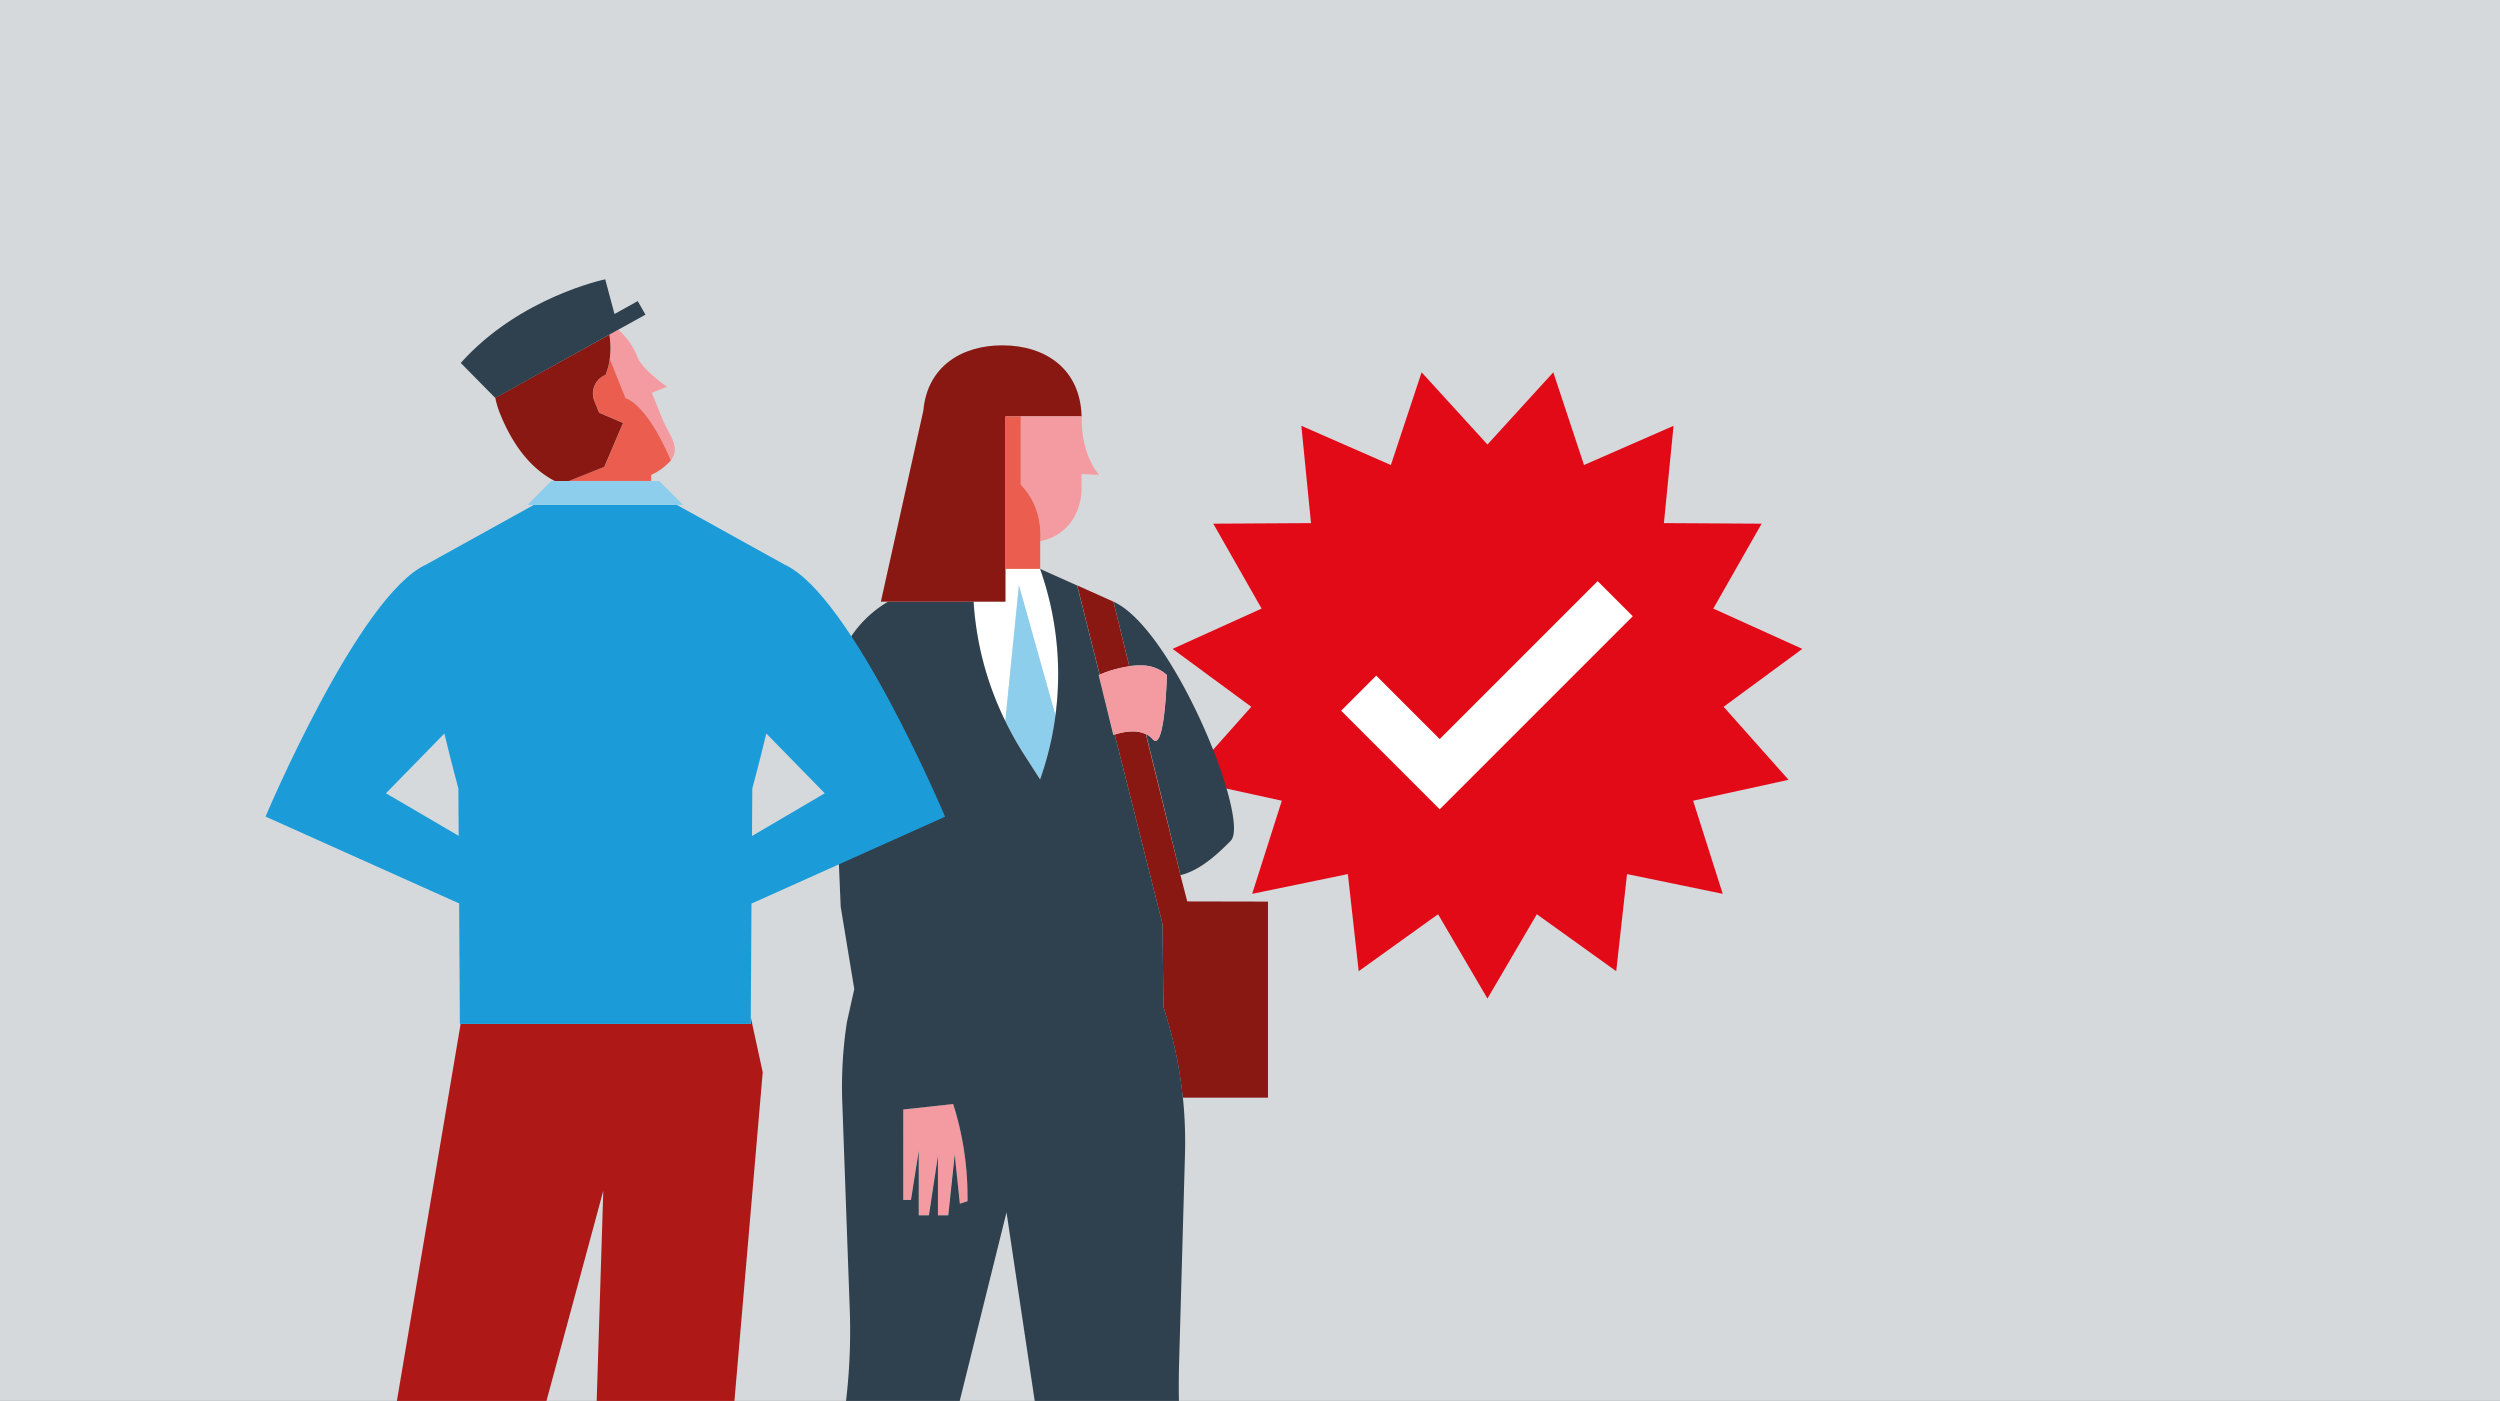 <svg id="bc301a93-5dbf-4a59-8b96-09c041c6febb" data-name="Ebene 1" xmlns="http://www.w3.org/2000/svg" xmlns:xlink="http://www.w3.org/1999/xlink" width="737" height="413" viewBox="0 0 737 413">
  <rect x="0" y="0" width="737" height="413" fill="#333333" stroke="none"/>
  <defs>
    <style>
      .b24993bc-c483-479f-a1be-d989d94a165f {
        fill: none;
      }

      .bd0455e3-63c4-4672-88fc-5da2ec4e6a31 {
        fill: #d5d9dc;
      }

      .ea01e92f-129a-4365-9496-2ed1779e8c07 {
        clip-path: url(#e469c768-be0c-4712-a8ca-264c7b4d6faf);
      }

      .a7c639aa-d7f9-446c-b396-92e9a0fa1b5c {
        fill: #e30a18;
      }

      .b0b36fb4-6795-43ef-8d46-c48a3dab93ee {
        fill: #fff;
      }

      .a3eace98-9383-4191-94e0-8cc7db202a2e {
        fill: #8dceec;
      }

      .adc6d218-bc19-4e28-91f7-42e8785e7f13 {
        fill: #2f404e;
      }

      .fa72efe6-8f20-42a3-8b92-9dd576c33e78 {
        fill: #891812;
      }

      .a1e2e634-9653-4647-a8a0-e330c073995d {
        fill: #f49ba1;
      }

      .b2e60f9b-7a11-4568-90dd-db7406ea48b5 {
        fill: #eb5e4f;
      }

      .e13560b7-ebf8-4f3a-9cfc-e314732d5037 {
        fill: #ae1917;
      }

      .f300ccae-eb19-4621-aabc-fcbb7a936a28 {
        fill: #1b9cd9;
      }

      .a7e836dc-b962-4efd-9720-bb0fd1dc1b7b {
        clip-path: url(#b1bdcc91-8c3f-4b36-a269-28f552bd4e7d);
      }

      .a62d1ac5-ac8c-4988-9694-bac043eeb5af {
        fill: #5f6c77;
      }

      .ab2b7a19-d79f-4b63-ba84-97ae5b29dfa7 {
        fill: #6d7983;
      }

      .a6543214-593f-4017-a11f-13b652eb11e5 {
        fill: #e30613;
      }

      .fedc1aed-7cfa-4a95-8cb6-a925eae1281f {
        fill: #8a1002;
      }

      .b80e789e-f451-4af8-a280-a1c1b59da928 {
        fill: #c00d0d;
      }
    </style>
    <clipPath id="e469c768-be0c-4712-a8ca-264c7b4d6faf">
      <polygon class="b24993bc-c483-479f-a1be-d989d94a165f" points="737.98 -1.17 -1.02 -0.17 -1.02 414.45 737.98 413.45 737.98 -1.17"/>
    </clipPath>
    <clipPath id="b1bdcc91-8c3f-4b36-a269-28f552bd4e7d">
      <polygon class="b24993bc-c483-479f-a1be-d989d94a165f" points="1494.98 -1.17 755.98 -0.17 755.98 414.45 1494.98 413.45 1494.98 -1.17"/>
    </clipPath>
  </defs>
  <polygon class="bd0455e3-63c4-4672-88fc-5da2ec4e6a31" points="737.98 -1.17 -1.02 -0.17 -1.02 414.45 737.98 413.45 737.98 -1.17"/>
  <g class="ea01e92f-129a-4365-9496-2ed1779e8c07">
    <g>
      <g>
        <polygon class="a7c639aa-d7f9-446c-b396-92e9a0fa1b5c" points="438.5 131.04 457.91 109.75 466.97 137.09 493.36 125.53 490.52 154.21 519.33 154.38 505.08 179.41 531.33 191.29 508.12 208.36 527.27 229.89 499.13 236.05 507.86 263.5 479.65 257.68 476.46 286.31 453.06 269.52 438.5 294.38 423.94 269.52 400.54 286.31 397.35 257.68 369.14 263.5 377.88 236.05 349.73 229.89 368.88 208.36 345.67 191.29 371.92 179.41 357.67 154.38 386.48 154.21 383.64 125.53 410.03 137.09 419.09 109.75 438.5 131.04"/>
        <polygon class="b0b36fb4-6795-43ef-8d46-c48a3dab93ee" points="424.43 217.88 405.71 199.17 395.37 209.51 414.08 228.23 424.43 238.58 434.78 228.23 481.34 181.67 470.99 171.32 424.43 217.88"/>
      </g>
      <g>
        <g>
          <path class="b0b36fb4-6795-43ef-8d46-c48a3dab93ee" d="M296.41,177.37H287a92.63,92.63,0,0,0,9.35,35.2l4-40,10.76,38.35a92.7,92.7,0,0,0-4.36-42.74l-.17-.49H296.41Z"/>
          <path class="a3eace98-9383-4191-94e0-8cc7db202a2e" d="M296.38,212.57a94.44,94.44,0,0,0,5.25,9.42l5,7.78a93,93,0,0,0,4.53-18.84l-10.76-38.35Z"/>
          <path class="adc6d218-bc19-4e28-91f7-42e8785e7f13" d="M328.24,177.37l4.68,19a21.32,21.32,0,0,1,3.49-.21A10.93,10.93,0,0,1,344,199s-.17,6.94-.92,12.52c-.62,4.6-1.65,8.28-3.31,6.34a6,6,0,0,0-1.92-1.45l4.43,18L348,258c6.11-1.47,11.58-6.86,14.82-10.14C368.75,241.87,345.92,185.32,328.24,177.37Z"/>
          <path class="fa72efe6-8f20-42a3-8b92-9dd576c33e78" d="M350,265.74,348,258l-5.78-23.55-4.43-18c-3.33-1.64-7.83-.34-9.18.12l10.09,40,2.32,9.19,1.67,6.6.3,24.46,1.12,3.77a124.23,124.23,0,0,1,4.56,23h25.13v-57.8Z"/>
          <path class="fa72efe6-8f20-42a3-8b92-9dd576c33e78" d="M328.24,177.37l-10.68-4.79,6.63,26.3.51-.21a35.77,35.77,0,0,1,8.22-2.25Z"/>
          <path class="a1e2e634-9653-4647-a8a0-e330c073995d" d="M336.41,196.21a21.32,21.32,0,0,0-3.49.21,35.77,35.77,0,0,0-8.22,2.25l-.51.21-.28.13.82,3.33,3.51,14.34.41-.14c1.35-.46,5.85-1.76,9.18-.12a6,6,0,0,1,1.92,1.45c1.66,1.94,2.69-1.74,3.31-6.34C343.81,206,344,199,344,199A10.93,10.93,0,0,0,336.41,196.21Z"/>
          <path class="a1e2e634-9653-4647-a8a0-e330c073995d" d="M266.23,353.72h2.28l2.29-14.46v19h3l2.66-17.5v17.5h3.05l1.9-17.88L283,354.86l2.28-.76v-1.37A90.29,90.29,0,0,0,281,325.47l-14.79,1.61Z"/>
          <path class="adc6d218-bc19-4e28-91f7-42e8785e7f13" d="M351,450.29h0a250.5,250.5,0,0,1-3.39-48.92L349.34,340a126.62,126.62,0,0,0-5.19-39.44L343,296.8l-.3-24.46-1.67-6.6-2.32-9.19-10.09-40-.41.14-3.51-14.34-.82-3.33.28-.13-6.63-26.3,10.68,4.79-20.51-9.19-1.08-.48.17.49a93,93,0,0,1-.17,61.58l-5-7.78a94.44,94.44,0,0,1-5.25-9.42,92.63,92.63,0,0,1-9.35-35.2H261.8a33.4,33.4,0,0,0-16.49,30.22l2.53,59.72,4,24.25-2.17,9.74a126,126,0,0,0-1.37,23.53l2.22,61.58A176,176,0,0,1,249,416.24l-6.24,46,1-7.37h33.69l2.89-31.47,16.38-66,14.57,97.44h40.45ZM285.25,354.1l-2.28.76-1.52-14.46-1.9,17.88H276.5v-17.5l-2.66,17.5h-3v-19l-2.29,14.46h-2.28V327.08L281,325.47a90.29,90.29,0,0,1,4.23,27.26Z"/>
          <path class="fa72efe6-8f20-42a3-8b92-9dd576c33e78" d="M295.52,101.8c-12.17,0-22.17,6.36-23.31,19.21h0l-12.53,56.36h36.73V122.75h22.44C318.5,108.77,308.21,101.82,295.52,101.8Z"/>
        </g>
        <g>
          <path class="a1e2e634-9653-4647-a8a0-e330c073995d" d="M318.89,123.51c0-.26,0-.51,0-.77H300.92v20.14c7,7,5.73,16.67,5.73,16.67A15.21,15.21,0,0,0,311,158c5.21-2.79,7.83-8.33,7.83-13.91v-4.36L324,140S318.88,134.49,318.89,123.51Z"/>
          <path class="b2e60f9b-7a11-4568-90dd-db7406ea48b5" d="M300.92,142.89V122.75h-4.51V167.7h10.24v-8.14S307.93,149.9,300.92,142.89Z"/>
        </g>
      </g>
      <g>
        <path class="a1e2e634-9653-4647-a8a0-e330c073995d" d="M179.79,105.82l4.63,11.54s5.7,1.25,12.63,16.69l.68,1.68c3.1-4-.54-7.45-2.48-12.29l-3.08-7.63,4.46-1.8s-7.17-5-8.58-8.47a21.45,21.45,0,0,0-5.77-8.36l-2.6,1.45A25.73,25.73,0,0,1,179.79,105.82Z"/>
        <polygon class="e13560b7-ebf8-4f3a-9cfc-e314732d5037" points="221.34 299.96 221.33 301.86 135.79 301.86 101.53 504.51 101.52 504.57 126.62 510.4 134.28 512.17 177.85 351.04 172.92 508.05 175.86 507.83 202.73 505.79 208.56 505.35 224.85 316.1 221.34 299.96"/>
        <path class="f300ccae-eb19-4621-aabc-fcbb7a936a28" d="M231.31,166.45l-31.79-17.61H157.38l-31.79,17.61c-19.85,9.07-47.31,74.28-47.31,74.28l57.07,25.6.22,35.53h85.76V300l.21-33.63,57.07-25.6S251.16,175.52,231.31,166.45ZM113.78,233.86,131,216.24c2.24,9.3,4.13,16.17,4.13,16.17l.09,14Zm108-1.45s1.89-6.87,4.13-16.17l17.23,17.62-21.45,12.59Z"/>
        <path class="b2e60f9b-7a11-4568-90dd-db7406ea48b5" d="M197.05,134.05c-6.93-15.44-12.63-16.69-12.63-16.69l-4.63-11.54a18.55,18.55,0,0,1-1.24,4.67h0a5.94,5.94,0,0,0-3.3,7.73l1.39,3.44,7.08,3-.68,1.57-4.83,11.35-10.45,4.2h24.21V140a17.43,17.43,0,0,0,5.79-4.24Z"/>
        <path class="fa72efe6-8f20-42a3-8b92-9dd576c33e78" d="M176.61,121.67l-1.39-3.44a5.94,5.94,0,0,1,3.3-7.73h0a18.55,18.55,0,0,0,1.24-4.67,25.73,25.73,0,0,0-.11-7.19l-2.28,1.26-31.35,17.38a25.71,25.71,0,0,0,1.37,4.61c4.26,10.58,10,16.74,16.2,19.93h4.11l10.45-4.2L183,126.26l.68-1.57Z"/>
        <polygon class="a3eace98-9383-4191-94e0-8cc7db202a2e" points="194.37 141.81 191.94 141.81 187.97 141.81 178.04 141.81 167.73 141.81 164.66 141.81 163.62 141.81 162.53 141.81 155.5 148.84 157.38 148.84 164.66 148.84 191.94 148.84 199.52 148.84 201.4 148.84 194.37 141.81"/>
        <path class="adc6d218-bc19-4e28-91f7-42e8785e7f13" d="M188,88.76l-6.85,3.81-2.73-10.23S153.21,87.53,135.83,107L146,117.31l.05,0L177.4,99.89l2.28-1.26,2.6-1.45,8-4.42Z"/>
      </g>
    </g>
  </g>
  <g class="a7e836dc-b962-4efd-9720-bb0fd1dc1b7b">
    <g>
      <g>
        <path class="a62d1ac5-ac8c-4988-9694-bac043eeb5af" d="M1280,211v-.1h27c12.9,0,45.49,18.77,66.88,71.4a39.87,39.87,0,0,1,2.91,15v20.74a6.65,6.65,0,0,1-6.65,6.65h-57.86l-15.35-13.58h-11.73v12.51h-796V211Z"/>
        <rect class="ab2b7a19-d79f-4b63-ba84-97ae5b29dfa7" x="489.14" y="311.12" width="807.72" height="12.51"/>
        <rect class="fa72efe6-8f20-42a3-8b92-9dd576c33e78" x="637.22" y="323.63" width="212.78" height="6.94"/>
        <rect class="adc6d218-bc19-4e28-91f7-42e8785e7f13" x="489.14" y="323.63" width="96.47" height="6.94"/>
        <polygon class="adc6d218-bc19-4e28-91f7-42e8785e7f13" points="648.65 311.12 573.98 311.12 562.15 323.63 589.82 333.99 638.49 333.99 660.68 323.63 648.65 311.12"/>
        <rect class="a62d1ac5-ac8c-4988-9694-bac043eeb5af" x="489.14" y="211.16" width="796.38" height="7.02"/>
        <path class="adc6d218-bc19-4e28-91f7-42e8785e7f13" d="M707.53,284.24h-52a3.73,3.73,0,0,1-3.72-3.72V241.93a3.73,3.73,0,0,1,3.72-3.73H705.8a3.72,3.72,0,0,1,3.72,3.73v40.32a2,2,0,0,1-2,2"/>
        <path class="adc6d218-bc19-4e28-91f7-42e8785e7f13" d="M638,284.24H586a3.73,3.73,0,0,1-3.73-3.72V241.93A3.73,3.73,0,0,1,586,238.2H636.3a3.73,3.73,0,0,1,3.73,3.73v40.32a2,2,0,0,1-2,2"/>
        <path class="adc6d218-bc19-4e28-91f7-42e8785e7f13" d="M568.54,284.24h-52a3.73,3.73,0,0,1-3.72-3.72V241.93a3.73,3.73,0,0,1,3.72-3.73h50.32a3.72,3.72,0,0,1,3.72,3.73v40.32a2,2,0,0,1-2,2"/>
        <path class="adc6d218-bc19-4e28-91f7-42e8785e7f13" d="M762.8,284.24H725a3.73,3.73,0,0,1-3.72-3.72V241.93A3.73,3.73,0,0,1,725,238.2h36.1a3.72,3.72,0,0,1,3.72,3.73v40.32a2,2,0,0,1-2,2"/>
        <rect class="fa72efe6-8f20-42a3-8b92-9dd576c33e78" x="708.08" y="311.12" width="18.67" height="12.51"/>
        <rect class="fa72efe6-8f20-42a3-8b92-9dd576c33e78" x="683.64" y="311.12" width="18.67" height="12.51"/>
        <path class="adc6d218-bc19-4e28-91f7-42e8785e7f13" d="M564.21,330.57a14.86,14.86,0,1,1,14.85,14.85,14.85,14.85,0,0,1-14.85-14.85"/>
        <path class="fa72efe6-8f20-42a3-8b92-9dd576c33e78" d="M629.3,330.57a14.86,14.86,0,1,1,14.86,14.85,14.86,14.86,0,0,1-14.86-14.85"/>
        <polygon class="adc6d218-bc19-4e28-91f7-42e8785e7f13" points="642.55 203.21 669.23 203.21 702.75 203.21 729.44 203.21 732.37 211.16 726.5 218.19 702.75 218.19 669.23 218.19 645.48 218.19 639.61 211.16 642.55 203.21"/>
      </g>
      <g>
        <rect class="a6543214-593f-4017-a11f-13b652eb11e5" x="643.74" y="256.98" width="8.43" height="21.92"/>
        <path class="a6543214-593f-4017-a11f-13b652eb11e5" d="M1161,271.37v-.1h28.38c13.57,0,47.86,19.74,70.37,75.12a41.9,41.9,0,0,1,3,15.76V384a7,7,0,0,1-7,7h-60.87l-16.15-14.3h-12.34v13.16H614.8V271.37Z"/>
        <rect class="a6543214-593f-4017-a11f-13b652eb11e5" x="614.8" y="376.67" width="563.97" height="13.16" transform="translate(1793.58 766.51) rotate(180)"/>
        <rect class="fedc1aed-7cfa-4a95-8cb6-a925eae1281f" x="724.47" y="389.83" width="55.12" height="7.3" transform="translate(1504.05 786.97) rotate(180)"/>
        <rect class="b80e789e-f451-4af8-a280-a1c1b59da928" x="728.99" y="364.74" width="9.05" height="5.35" transform="translate(1467.03 734.83) rotate(180)"/>
        <rect class="a6543214-593f-4017-a11f-13b652eb11e5" x="614.8" y="271.51" width="552.04" height="7.39" transform="translate(1781.65 550.41) rotate(180)"/>
        <g>
          <rect class="fedc1aed-7cfa-4a95-8cb6-a925eae1281f" x="723.03" y="299.96" width="60.77" height="58.31" rx="3.95" transform="translate(1506.82 658.23) rotate(180)"/>
          <rect class="a6543214-593f-4017-a11f-13b652eb11e5" x="729.97" y="306.13" width="46.89" height="9.87" transform="translate(1506.82 622.13) rotate(180)"/>
        </g>
        <g>
          <path class="fedc1aed-7cfa-4a95-8cb6-a925eae1281f" d="M650.43,300h58.2a0,0,0,0,1,0,0v79.21a3.95,3.95,0,0,1-3.95,3.95H654.37a3.95,3.95,0,0,1-3.95-3.95V300A0,0,0,0,1,650.43,300Z" transform="translate(1359.06 683.08) rotate(180)"/>
          <g>
            <g>
              <rect class="a6543214-593f-4017-a11f-13b652eb11e5" x="681.48" y="304.6" width="23.45" height="78.51" transform="translate(1386.41 687.72) rotate(180)"/>
              <rect class="fedc1aed-7cfa-4a95-8cb6-a925eae1281f" x="686.01" y="311.68" width="14.4" height="64.99" transform="translate(1386.41 688.35) rotate(180)"/>
            </g>
            <g>
              <rect class="a6543214-593f-4017-a11f-13b652eb11e5" x="654.13" y="304.6" width="23.45" height="78.51" transform="translate(1331.7 687.72) rotate(180)"/>
              <rect class="fedc1aed-7cfa-4a95-8cb6-a925eae1281f" x="658.65" y="311.68" width="14.4" height="64.99" transform="translate(1331.7 688.35) rotate(180)"/>
            </g>
          </g>
        </g>
        <rect class="fedc1aed-7cfa-4a95-8cb6-a925eae1281f" x="650.43" y="381.5" width="58.2" height="4.22" transform="translate(1359.06 767.23) rotate(180)"/>
      </g>
    </g>
  </g>
</svg>
